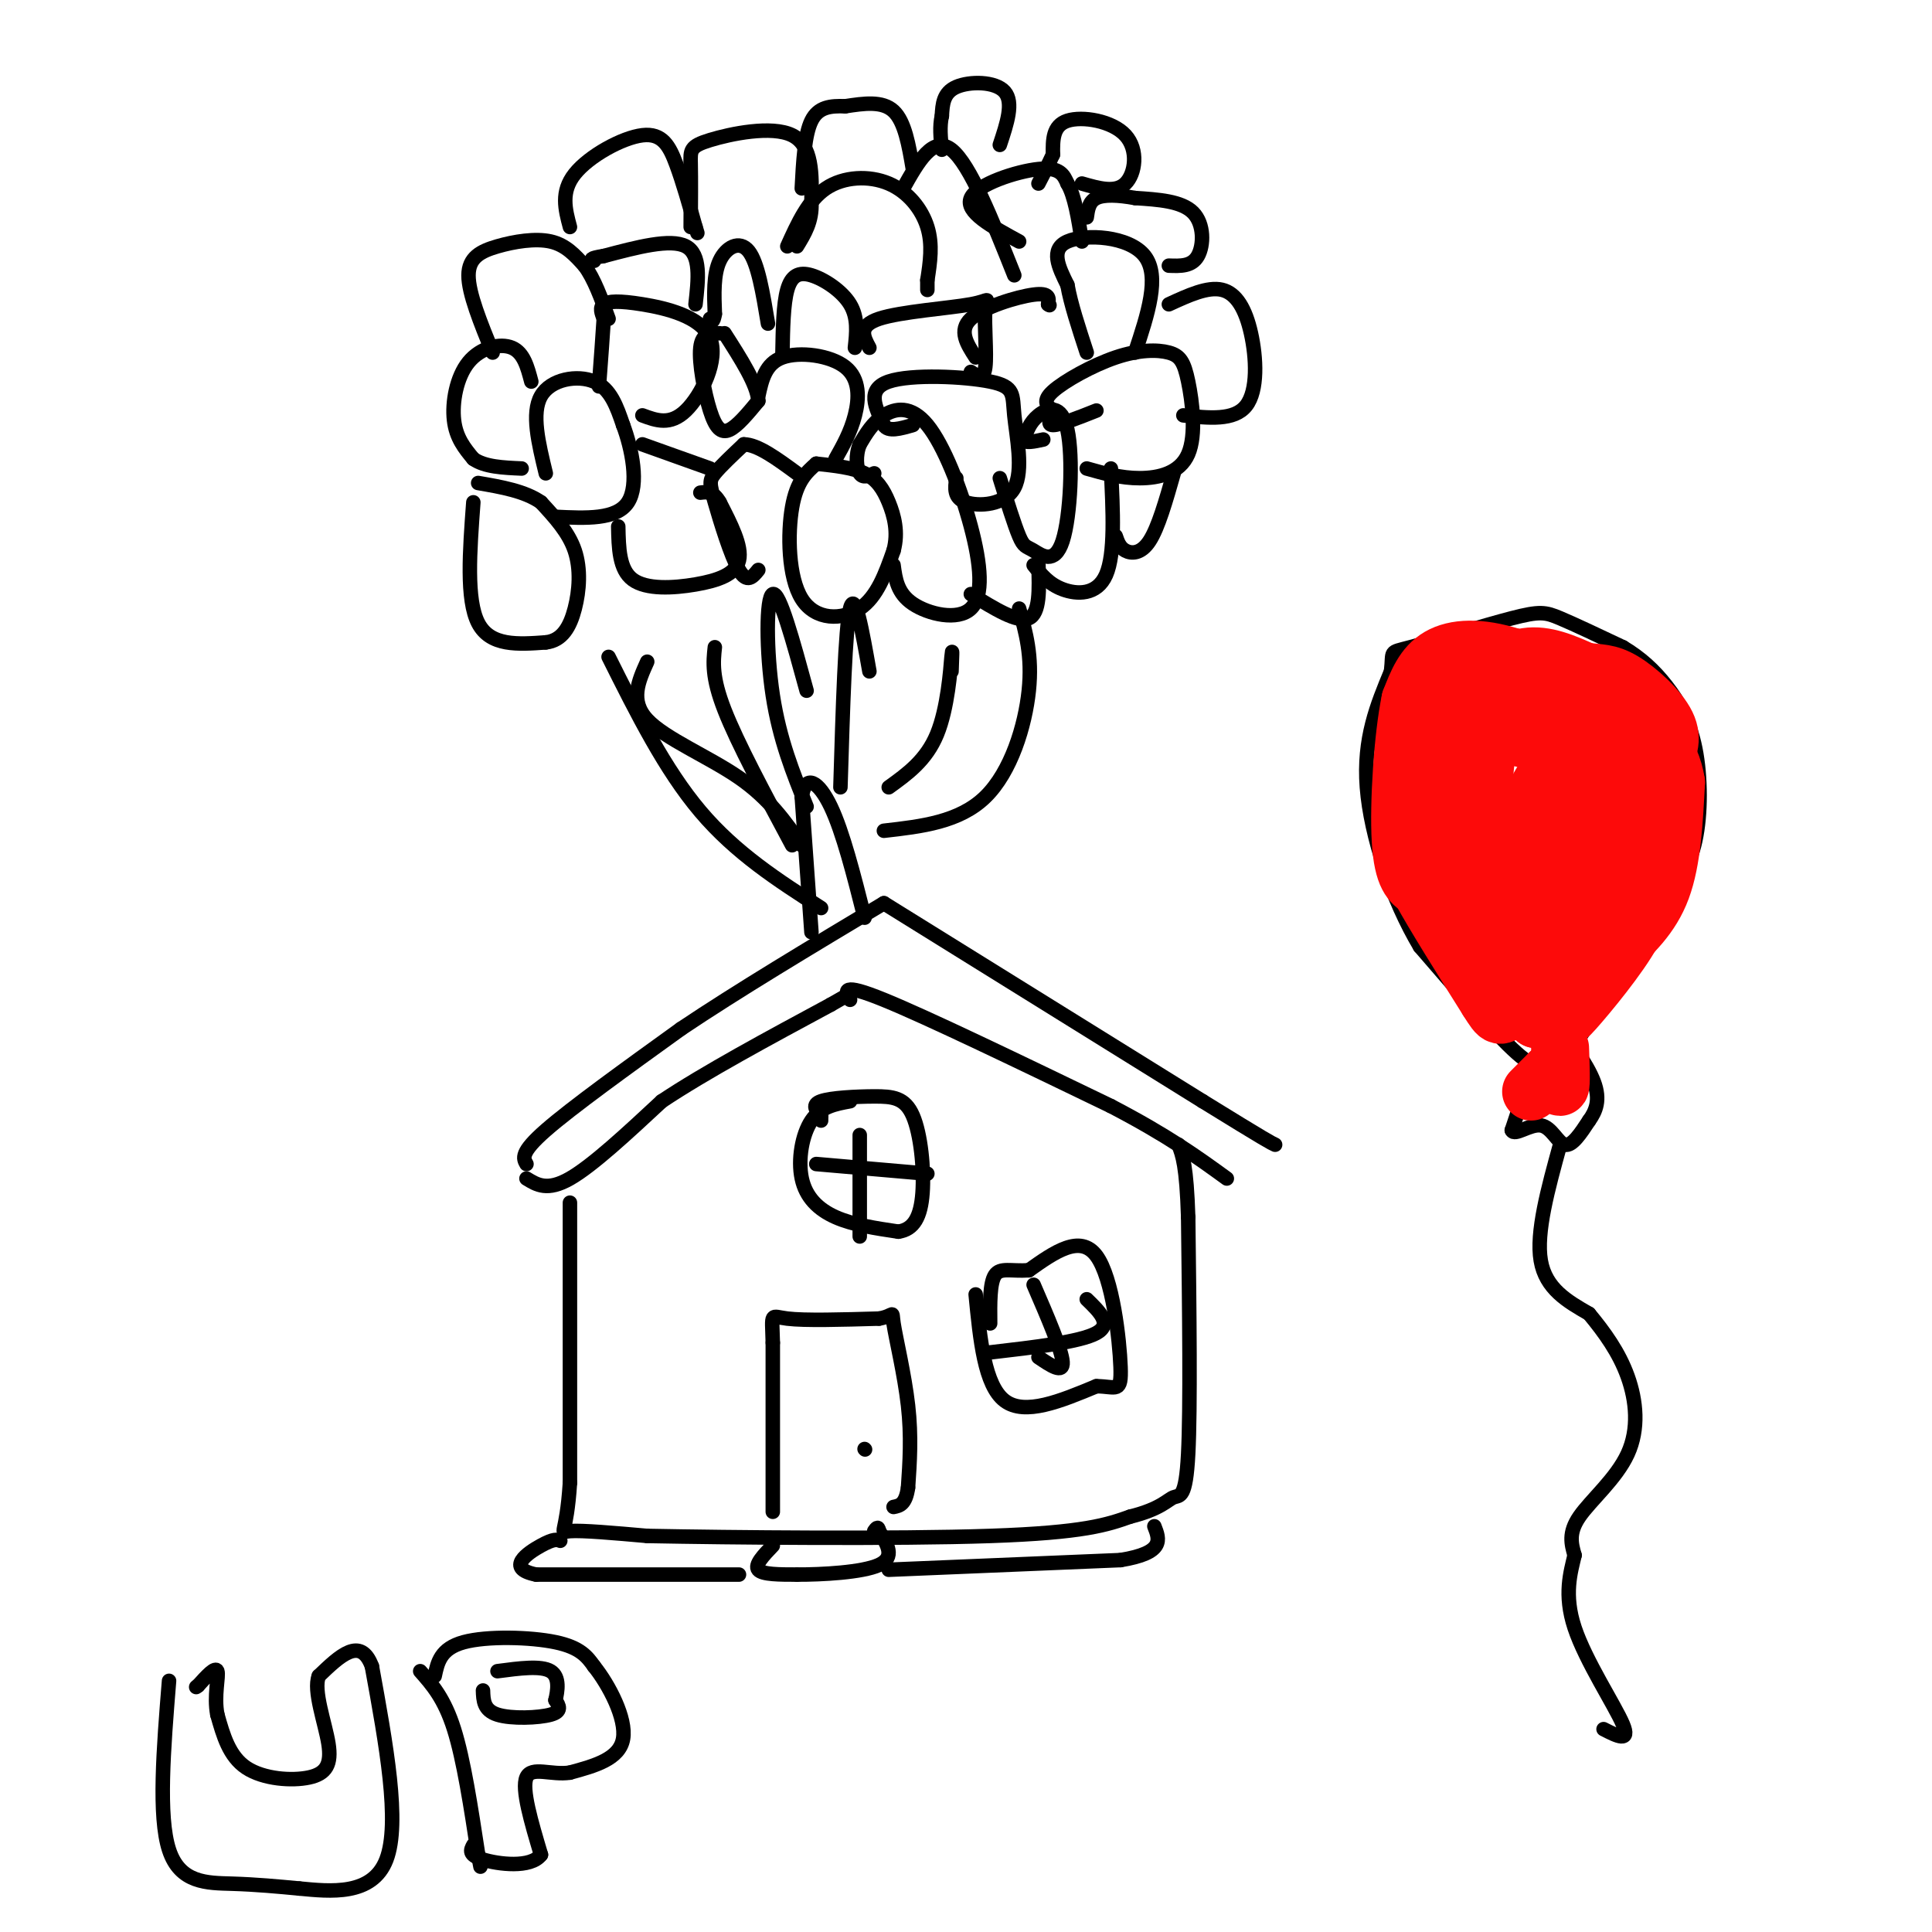 <svg viewBox='0 0 400 400' version='1.1' xmlns='http://www.w3.org/2000/svg' xmlns:xlink='http://www.w3.org/1999/xlink'><g fill='none' stroke='rgb(0,0,0)' stroke-width='3' stroke-linecap='round' stroke-linejoin='round'><path d='M98,104c-0.750,10.083 -1.500,20.167 1,25c2.500,4.833 8.250,4.417 14,4'/><path d='M113,133c3.440,-0.369 5.042,-3.292 6,-7c0.958,-3.708 1.274,-8.202 0,-12c-1.274,-3.798 -4.137,-6.899 -7,-10'/><path d='M112,104c-3.333,-2.333 -8.167,-3.167 -13,-4'/><path d='M113,98c-1.511,-6.222 -3.022,-12.444 -1,-16c2.022,-3.556 7.578,-4.444 11,-3c3.422,1.444 4.711,5.222 6,9'/><path d='M129,88c1.822,4.822 3.378,12.378 1,16c-2.378,3.622 -8.689,3.311 -15,3'/><path d='M169,96c-2.024,1.786 -4.048,3.571 -5,9c-0.952,5.429 -0.833,14.500 2,19c2.833,4.500 8.381,4.429 12,2c3.619,-2.429 5.310,-7.214 7,-12'/><path d='M185,114c1.036,-3.786 0.125,-7.250 -1,-10c-1.125,-2.750 -2.464,-4.786 -5,-6c-2.536,-1.214 -6.268,-1.607 -10,-2'/><path d='M157,118c-1.161,1.440 -2.321,2.881 -4,0c-1.679,-2.881 -3.875,-10.083 -5,-14c-1.125,-3.917 -1.179,-4.548 0,-6c1.179,-1.452 3.589,-3.726 6,-6'/><path d='M154,92c2.833,0.000 6.917,3.000 11,6'/><path d='M128,109c0.089,4.458 0.179,8.917 3,11c2.821,2.083 8.375,1.792 13,1c4.625,-0.792 8.321,-2.083 9,-5c0.679,-2.917 -1.661,-7.458 -4,-12'/><path d='M149,104c-1.333,-2.333 -2.667,-2.167 -4,-2'/><path d='M133,92c0.000,0.000 14.000,5.000 14,5'/><path d='M133,86c2.877,1.069 5.754,2.137 9,-1c3.246,-3.137 6.860,-10.480 5,-15c-1.860,-4.520 -9.193,-6.217 -14,-7c-4.807,-0.783 -7.088,-0.652 -8,0c-0.912,0.652 -0.456,1.826 0,3'/><path d='M125,66c-0.167,2.833 -0.583,8.417 -1,14'/><path d='M110,79c-0.786,-2.988 -1.571,-5.976 -4,-7c-2.429,-1.024 -6.500,-0.083 -9,3c-2.500,3.083 -3.429,8.310 -3,12c0.429,3.690 2.214,5.845 4,8'/><path d='M98,95c2.333,1.667 6.167,1.833 10,2'/><path d='M102,73c-2.506,-6.143 -5.012,-12.286 -5,-16c0.012,-3.714 2.542,-5.000 6,-6c3.458,-1.000 7.845,-1.714 11,-1c3.155,0.714 5.077,2.857 7,5'/><path d='M121,55c2.000,2.667 3.500,6.833 5,11'/><path d='M149,69c-1.833,-0.048 -3.667,-0.095 -4,3c-0.333,3.095 0.833,9.333 2,13c1.167,3.667 2.333,4.762 4,4c1.667,-0.762 3.833,-3.381 6,-6'/><path d='M157,83c-0.167,-3.333 -3.583,-8.667 -7,-14'/><path d='M157,82c0.726,-3.363 1.452,-6.726 5,-8c3.548,-1.274 9.917,-0.458 13,2c3.083,2.458 2.881,6.560 2,10c-0.881,3.440 -2.440,6.220 -4,9'/><path d='M185,117c0.388,2.916 0.775,5.832 4,8c3.225,2.168 9.287,3.589 12,1c2.713,-2.589 2.078,-9.189 0,-17c-2.078,-7.811 -5.598,-16.834 -9,-21c-3.402,-4.166 -6.686,-3.476 -9,-2c-2.314,1.476 -3.657,3.738 -5,6'/><path d='M178,92c-0.911,2.267 -0.689,4.933 0,6c0.689,1.067 1.844,0.533 3,0'/><path d='M198,99c-0.291,2.051 -0.582,4.102 2,5c2.582,0.898 8.037,0.644 10,-3c1.963,-3.644 0.433,-10.678 0,-15c-0.433,-4.322 0.229,-5.933 -5,-7c-5.229,-1.067 -16.351,-1.591 -21,0c-4.649,1.591 -2.824,5.295 -1,9'/><path d='M183,88c0.833,1.500 3.417,0.750 6,0'/><path d='M207,99c1.513,4.850 3.026,9.699 4,12c0.974,2.301 1.407,2.053 3,3c1.593,0.947 4.344,3.089 6,-2c1.656,-5.089 2.215,-17.409 1,-23c-1.215,-5.591 -4.204,-4.455 -6,-3c-1.796,1.455 -2.398,3.227 -3,5'/><path d='M212,91c0.167,0.833 2.083,0.417 4,0'/><path d='M225,97c3.533,1.004 7.065,2.008 11,2c3.935,-0.008 8.271,-1.026 10,-5c1.729,-3.974 0.850,-10.902 0,-15c-0.850,-4.098 -1.671,-5.367 -4,-6c-2.329,-0.633 -6.165,-0.632 -11,1c-4.835,1.632 -10.667,4.895 -13,7c-2.333,2.105 -1.166,3.053 0,4'/><path d='M218,85c-0.400,1.422 -1.400,2.978 0,3c1.400,0.022 5.200,-1.489 9,-3'/><path d='M214,117c1.556,1.956 3.111,3.911 6,5c2.889,1.089 7.111,1.311 9,-3c1.889,-4.311 1.444,-13.156 1,-22'/><path d='M201,123c4.833,3.000 9.667,6.000 12,5c2.333,-1.000 2.167,-6.000 2,-11'/><path d='M231,111c0.400,1.178 0.800,2.356 2,3c1.200,0.644 3.200,0.756 5,-2c1.800,-2.756 3.400,-8.378 5,-14'/><path d='M245,86c5.268,0.565 10.536,1.131 13,-2c2.464,-3.131 2.125,-9.958 1,-15c-1.125,-5.042 -3.036,-8.298 -6,-9c-2.964,-0.702 -6.982,1.149 -11,3'/><path d='M235,73c2.622,-7.911 5.244,-15.822 2,-20c-3.244,-4.178 -12.356,-4.622 -16,-3c-3.644,1.622 -1.822,5.311 0,9'/><path d='M221,59c0.667,3.833 2.333,8.917 4,14'/><path d='M202,74c-1.800,-2.778 -3.600,-5.556 -1,-8c2.600,-2.444 9.600,-4.556 13,-5c3.400,-0.444 3.200,0.778 3,2'/><path d='M217,63c0.500,0.333 0.250,0.167 0,0'/><path d='M201,77c1.325,0.892 2.651,1.783 3,-1c0.349,-2.783 -0.278,-9.241 0,-12c0.278,-2.759 1.459,-1.820 -3,-1c-4.459,0.820 -14.560,1.520 -19,3c-4.440,1.480 -3.220,3.740 -2,6'/><path d='M177,72c0.339,-3.113 0.679,-6.226 -1,-9c-1.679,-2.774 -5.375,-5.208 -8,-6c-2.625,-0.792 -4.179,0.060 -5,3c-0.821,2.940 -0.911,7.970 -1,13'/><path d='M159,67c-1.044,-6.311 -2.089,-12.622 -4,-15c-1.911,-2.378 -4.689,-0.822 -6,2c-1.311,2.822 -1.156,6.911 -1,11'/><path d='M148,65c-0.333,2.000 -0.667,1.500 -1,1'/><path d='M144,63c0.583,-5.167 1.167,-10.333 -2,-12c-3.167,-1.667 -10.083,0.167 -17,2'/><path d='M125,53c-3.167,0.500 -2.583,0.750 -2,1'/><path d='M118,47c-0.976,-3.643 -1.952,-7.286 1,-11c2.952,-3.714 9.833,-7.500 14,-8c4.167,-0.500 5.619,2.286 7,6c1.381,3.714 2.690,8.357 4,13'/><path d='M144,47c0.667,2.167 0.333,1.083 0,0'/><path d='M143,47c0.030,-5.042 0.060,-10.083 0,-13c-0.060,-2.917 -0.208,-3.708 4,-5c4.208,-1.292 12.774,-3.083 17,-1c4.226,2.083 4.113,8.042 4,14'/><path d='M168,42c0.167,3.833 -1.417,6.417 -3,9'/><path d='M163,51c2.149,-4.756 4.298,-9.512 8,-12c3.702,-2.488 8.958,-2.708 13,-1c4.042,1.708 6.869,5.345 8,9c1.131,3.655 0.565,7.327 0,11'/><path d='M192,58c0.000,2.167 0.000,2.083 0,2'/><path d='M187,39c3.083,-5.500 6.167,-11.000 10,-8c3.833,3.000 8.417,14.500 13,26'/><path d='M211,50c-5.644,-3.067 -11.289,-6.133 -10,-9c1.289,-2.867 9.511,-5.533 14,-6c4.489,-0.467 5.244,1.267 6,3'/><path d='M221,38c1.500,2.500 2.250,7.250 3,12'/><path d='M242,55c2.378,0.089 4.756,0.178 6,-2c1.244,-2.178 1.356,-6.622 -1,-9c-2.356,-2.378 -7.178,-2.689 -12,-3'/><path d='M235,41c-3.556,-0.644 -6.444,-0.756 -8,0c-1.556,0.756 -1.778,2.378 -2,4'/><path d='M224,38c3.464,1.000 6.929,2.000 9,0c2.071,-2.000 2.750,-7.000 0,-10c-2.750,-3.000 -8.929,-4.000 -12,-3c-3.071,1.000 -3.036,4.000 -3,7'/><path d='M218,32c-1.000,2.167 -2.000,4.083 -3,6'/><path d='M207,30c1.467,-4.400 2.933,-8.800 1,-11c-1.933,-2.200 -7.267,-2.200 -10,-1c-2.733,1.200 -2.867,3.600 -3,6'/><path d='M195,24c-0.500,2.167 -0.250,4.583 0,7'/><path d='M189,35c-0.833,-4.917 -1.667,-9.833 -4,-12c-2.333,-2.167 -6.167,-1.583 -10,-1'/><path d='M175,22c-3.022,-0.111 -5.578,0.111 -7,3c-1.422,2.889 -1.711,8.444 -2,14'/><path d='M109,241c-0.667,-1.167 -1.333,-2.333 4,-7c5.333,-4.667 16.667,-12.833 28,-21'/><path d='M141,213c11.667,-7.833 26.833,-16.917 42,-26'/><path d='M183,187c0.000,0.000 66.000,41.000 66,41'/><path d='M249,228c13.500,8.333 14.250,8.667 15,9'/><path d='M109,244c2.167,1.333 4.333,2.667 9,0c4.667,-2.667 11.833,-9.333 19,-16'/><path d='M137,228c9.000,-6.000 22.000,-13.000 35,-20'/><path d='M172,208c5.833,-3.333 2.917,-1.667 0,0'/><path d='M176,207c-1.000,-1.833 -2.000,-3.667 7,0c9.000,3.667 28.000,12.833 47,22'/><path d='M230,229c11.833,6.167 17.917,10.583 24,15'/><path d='M118,249c0.000,0.000 0.000,58.000 0,58'/><path d='M118,307c-0.711,11.200 -2.489,10.200 0,10c2.489,-0.200 9.244,0.400 16,1'/><path d='M134,318c16.978,0.333 51.422,0.667 71,0c19.578,-0.667 24.289,-2.333 29,-4'/><path d='M234,314c6.345,-1.571 7.708,-3.500 9,-4c1.292,-0.500 2.512,0.429 3,-9c0.488,-9.429 0.244,-29.214 0,-49'/><path d='M246,252c-0.333,-10.667 -1.167,-12.833 -2,-15'/><path d='M160,313c0.000,0.000 0.000,-35.000 0,-35'/><path d='M160,278c-0.178,-6.556 -0.622,-5.444 3,-5c3.622,0.444 11.311,0.222 19,0'/><path d='M182,273c3.440,-0.583 2.542,-2.042 3,1c0.458,3.042 2.274,10.583 3,17c0.726,6.417 0.363,11.708 0,17'/><path d='M188,308c-0.500,3.500 -1.750,3.750 -3,4'/><path d='M160,320c-1.917,2.000 -3.833,4.000 -3,5c0.833,1.000 4.417,1.000 8,1'/><path d='M165,326c5.022,0.022 13.578,-0.422 17,-2c3.422,-1.578 1.711,-4.289 0,-7'/><path d='M182,317c-0.167,-1.167 -0.583,-0.583 -1,0'/><path d='M153,326c0.000,0.000 -42.000,0.000 -42,0'/><path d='M111,326c-6.489,-1.289 -1.711,-4.511 1,-6c2.711,-1.489 3.356,-1.244 4,-1'/><path d='M184,325c0.000,0.000 48.000,-2.000 48,-2'/><path d='M232,323c9.167,-1.500 8.083,-4.250 7,-7'/><path d='M179,300c0.000,0.000 0.100,0.100 0.1,0.1'/><path d='M176,228c-3.024,0.554 -6.048,1.107 -8,4c-1.952,2.893 -2.833,8.125 -2,12c0.833,3.875 3.381,6.393 7,8c3.619,1.607 8.310,2.304 13,3'/><path d='M186,255c3.182,-0.444 4.637,-3.053 5,-8c0.363,-4.947 -0.367,-12.233 -2,-16c-1.633,-3.767 -4.171,-4.014 -8,-4c-3.829,0.014 -8.951,0.290 -11,1c-2.049,0.710 -1.024,1.855 0,3'/><path d='M170,231c0.000,0.667 0.000,0.833 0,1'/><path d='M178,256c0.000,0.000 0.000,-21.000 0,-21'/><path d='M169,241c0.000,0.000 23.000,2.000 23,2'/><path d='M202,268c0.917,9.417 1.833,18.833 6,22c4.167,3.167 11.583,0.083 19,-3'/><path d='M227,287c4.202,0.036 5.208,1.625 5,-4c-0.208,-5.625 -1.631,-18.464 -5,-23c-3.369,-4.536 -8.685,-0.768 -14,3'/><path d='M213,263c-3.689,0.244 -5.911,-0.644 -7,1c-1.089,1.644 -1.044,5.822 -1,10'/><path d='M214,266c2.917,6.750 5.833,13.500 6,16c0.167,2.500 -2.417,0.750 -5,-1'/><path d='M205,280c9.333,-1.083 18.667,-2.167 22,-4c3.333,-1.833 0.667,-4.417 -2,-7'/><path d='M170,188c-8.833,-5.667 -17.667,-11.333 -25,-20c-7.333,-8.667 -13.167,-20.333 -19,-32'/><path d='M168,193c0.000,0.000 -2.000,-28.000 -2,-28'/><path d='M166,165c0.711,-4.933 3.489,-3.267 6,2c2.511,5.267 4.756,14.133 7,23'/><path d='M166,175c-3.378,-4.844 -6.756,-9.689 -13,-14c-6.244,-4.311 -15.356,-8.089 -19,-12c-3.644,-3.911 -1.822,-7.956 0,-12'/><path d='M164,175c-5.667,-10.583 -11.333,-21.167 -14,-28c-2.667,-6.833 -2.333,-9.917 -2,-13'/><path d='M167,167c-2.800,-6.933 -5.600,-13.867 -7,-23c-1.400,-9.133 -1.400,-20.467 0,-21c1.400,-0.533 4.200,9.733 7,20'/><path d='M174,163c0.500,-16.500 1.000,-33.000 2,-37c1.000,-4.000 2.500,4.500 4,13'/><path d='M184,163c3.889,-2.800 7.778,-5.600 10,-11c2.222,-5.400 2.778,-13.400 3,-16c0.222,-2.600 0.111,0.200 0,3'/><path d='M183,172c7.822,-0.889 15.644,-1.778 21,-7c5.356,-5.222 8.244,-14.778 9,-22c0.756,-7.222 -0.622,-12.111 -2,-17'/><path d='M321,220c-1.250,1.000 -2.500,2.000 -7,-2c-4.500,-4.000 -12.250,-13.000 -20,-22'/><path d='M294,196c-5.778,-9.689 -10.222,-22.911 -11,-33c-0.778,-10.089 2.111,-17.044 5,-24'/><path d='M288,139c0.525,-4.501 -0.663,-3.753 4,-5c4.663,-1.247 15.179,-4.490 21,-6c5.821,-1.510 6.949,-1.289 10,0c3.051,1.289 8.026,3.644 13,6'/><path d='M336,134c3.705,2.217 6.467,4.759 9,8c2.533,3.241 4.836,7.180 6,13c1.164,5.820 1.190,13.520 0,19c-1.190,5.480 -3.595,8.740 -6,12'/><path d='M345,186c-4.333,7.333 -12.167,19.667 -20,32'/><path d='M317,222c0.000,0.000 -4.000,12.000 -4,12'/><path d='M313,234c0.500,1.333 3.750,-1.333 6,-1c2.250,0.333 3.500,3.667 5,4c1.500,0.333 3.250,-2.333 5,-5'/><path d='M329,232c1.400,-1.933 2.400,-4.267 1,-8c-1.400,-3.733 -5.200,-8.867 -9,-14'/><path d='M323,237c-2.500,9.083 -5.000,18.167 -4,24c1.000,5.833 5.500,8.417 10,11'/><path d='M329,272c3.203,3.858 6.209,8.003 8,13c1.791,4.997 2.367,10.845 0,16c-2.367,5.155 -7.676,9.616 -10,13c-2.324,3.384 -1.662,5.692 -1,8'/><path d='M326,322c-0.798,3.452 -2.292,8.083 0,15c2.292,6.917 8.369,16.119 10,20c1.631,3.881 -1.185,2.440 -4,1'/><path d='M35,348c-1.133,14.022 -2.267,28.044 0,35c2.267,6.956 7.933,6.844 13,7c5.067,0.156 9.533,0.578 14,1'/><path d='M62,391c6.311,0.600 15.089,1.600 18,-6c2.911,-7.600 -0.044,-23.800 -3,-40'/><path d='M77,345c-2.333,-6.333 -6.667,-2.167 -11,2'/><path d='M66,347c-1.195,3.059 1.319,9.707 2,14c0.681,4.293 -0.470,6.233 -4,7c-3.530,0.767 -9.437,0.362 -13,-2c-3.563,-2.362 -4.781,-6.681 -6,-11'/><path d='M45,355c-0.756,-3.844 0.356,-7.956 0,-9c-0.356,-1.044 -2.178,0.978 -4,3'/><path d='M41,349c-0.667,0.500 -0.333,0.250 0,0'/><path d='M87,346c2.500,2.833 5.000,5.667 7,12c2.000,6.333 3.500,16.167 5,26'/><path d='M99,384c0.833,4.333 0.417,2.167 0,0'/><path d='M90,347c0.600,-2.844 1.200,-5.689 6,-7c4.800,-1.311 13.800,-1.089 19,0c5.200,1.089 6.600,3.044 8,5'/><path d='M123,345c3.067,3.800 6.733,10.800 6,15c-0.733,4.200 -5.867,5.600 -11,7'/><path d='M118,367c-3.844,0.600 -7.956,-1.400 -9,1c-1.044,2.400 0.978,9.200 3,16'/><path d='M112,384c-2.111,2.844 -8.889,1.956 -12,1c-3.111,-0.956 -2.556,-1.978 -2,-3'/><path d='M100,350c0.067,2.044 0.133,4.089 3,5c2.867,0.911 8.533,0.689 11,0c2.467,-0.689 1.733,-1.844 1,-3'/><path d='M115,352c0.422,-1.800 0.978,-4.800 -1,-6c-1.978,-1.200 -6.489,-0.600 -11,0'/></g>
<g fill='none' stroke='rgb(253,10,10)' stroke-width='12' stroke-linecap='round' stroke-linejoin='round'><path d='M318,211c0.000,0.000 -7.000,-13.000 -7,-13'/><path d='M311,198c-4.000,-6.333 -10.500,-15.667 -17,-25'/><path d='M294,173c-3.578,-7.044 -4.022,-12.156 -3,-16c1.022,-3.844 3.511,-6.422 6,-9'/><path d='M297,148c2.333,-2.500 5.167,-4.250 8,-6'/><path d='M305,142c3.156,-2.400 7.044,-5.400 11,-6c3.956,-0.600 7.978,1.200 12,3'/><path d='M328,139c3.119,0.476 4.917,0.167 8,2c3.083,1.833 7.452,5.810 9,9c1.548,3.190 0.274,5.595 -1,8'/><path d='M344,158c-2.833,8.500 -9.417,25.750 -16,43'/><path d='M328,201c-3.631,9.298 -4.708,11.042 -2,8c2.708,-3.042 9.202,-10.869 12,-16c2.798,-5.131 1.899,-7.565 1,-10'/><path d='M339,183c-0.452,-4.975 -2.082,-12.413 -4,-17c-1.918,-4.587 -4.122,-6.322 -6,-8c-1.878,-1.678 -3.429,-3.298 -6,-1c-2.571,2.298 -6.163,8.514 -8,14c-1.837,5.486 -1.918,10.243 -2,15'/><path d='M313,186c1.276,2.941 5.467,2.793 8,3c2.533,0.207 3.408,0.768 5,-5c1.592,-5.768 3.901,-17.866 4,-24c0.099,-6.134 -2.012,-6.305 -6,-8c-3.988,-1.695 -9.854,-4.913 -13,-3c-3.146,1.913 -3.573,8.956 -4,16'/><path d='M307,165c-0.441,6.816 0.458,15.858 5,20c4.542,4.142 12.728,3.386 17,2c4.272,-1.386 4.630,-3.402 4,-10c-0.630,-6.598 -2.246,-17.776 -4,-24c-1.754,-6.224 -3.644,-7.492 -9,-7c-5.356,0.492 -14.178,2.746 -23,5'/><path d='M297,151c-5.108,4.058 -6.377,11.703 -3,20c3.377,8.297 11.400,17.244 15,21c3.600,3.756 2.777,2.319 5,-1c2.223,-3.319 7.492,-8.520 10,-13c2.508,-4.480 2.254,-8.240 2,-12'/><path d='M326,166c-0.521,-4.187 -2.822,-8.655 -6,-11c-3.178,-2.345 -7.233,-2.567 -10,-3c-2.767,-0.433 -4.245,-1.078 -5,4c-0.755,5.078 -0.787,15.879 -2,17c-1.213,1.121 -3.606,-7.440 -6,-16'/><path d='M297,157c0.800,3.644 5.800,20.756 10,30c4.200,9.244 7.600,10.622 11,12'/><path d='M318,199c1.833,4.000 0.917,8.000 0,12'/><path d='M317,226c0.000,0.000 4.000,-4.000 4,-4'/><path d='M321,222c1.067,0.400 1.733,3.400 2,3c0.267,-0.400 0.133,-4.200 0,-8'/><path d='M334,197c3.917,-3.583 7.833,-7.167 10,-13c2.167,-5.833 2.583,-13.917 3,-22'/><path d='M347,162c-0.956,-6.267 -4.844,-10.933 -11,-15c-6.156,-4.067 -14.578,-7.533 -23,-11'/><path d='M313,136c-6.644,-2.111 -11.756,-1.889 -15,0c-3.244,1.889 -4.622,5.444 -6,9'/><path d='M292,145c-1.556,7.400 -2.444,21.400 -2,29c0.444,7.600 2.222,8.800 4,10'/><path d='M294,184c3.000,5.500 8.500,14.250 14,23'/><path d='M308,207c2.643,4.238 2.250,3.333 5,2c2.750,-1.333 8.643,-3.095 13,-10c4.357,-6.905 7.179,-18.952 10,-31'/><path d='M336,168c1.667,-7.333 0.833,-10.167 0,-13'/></g>
</svg>